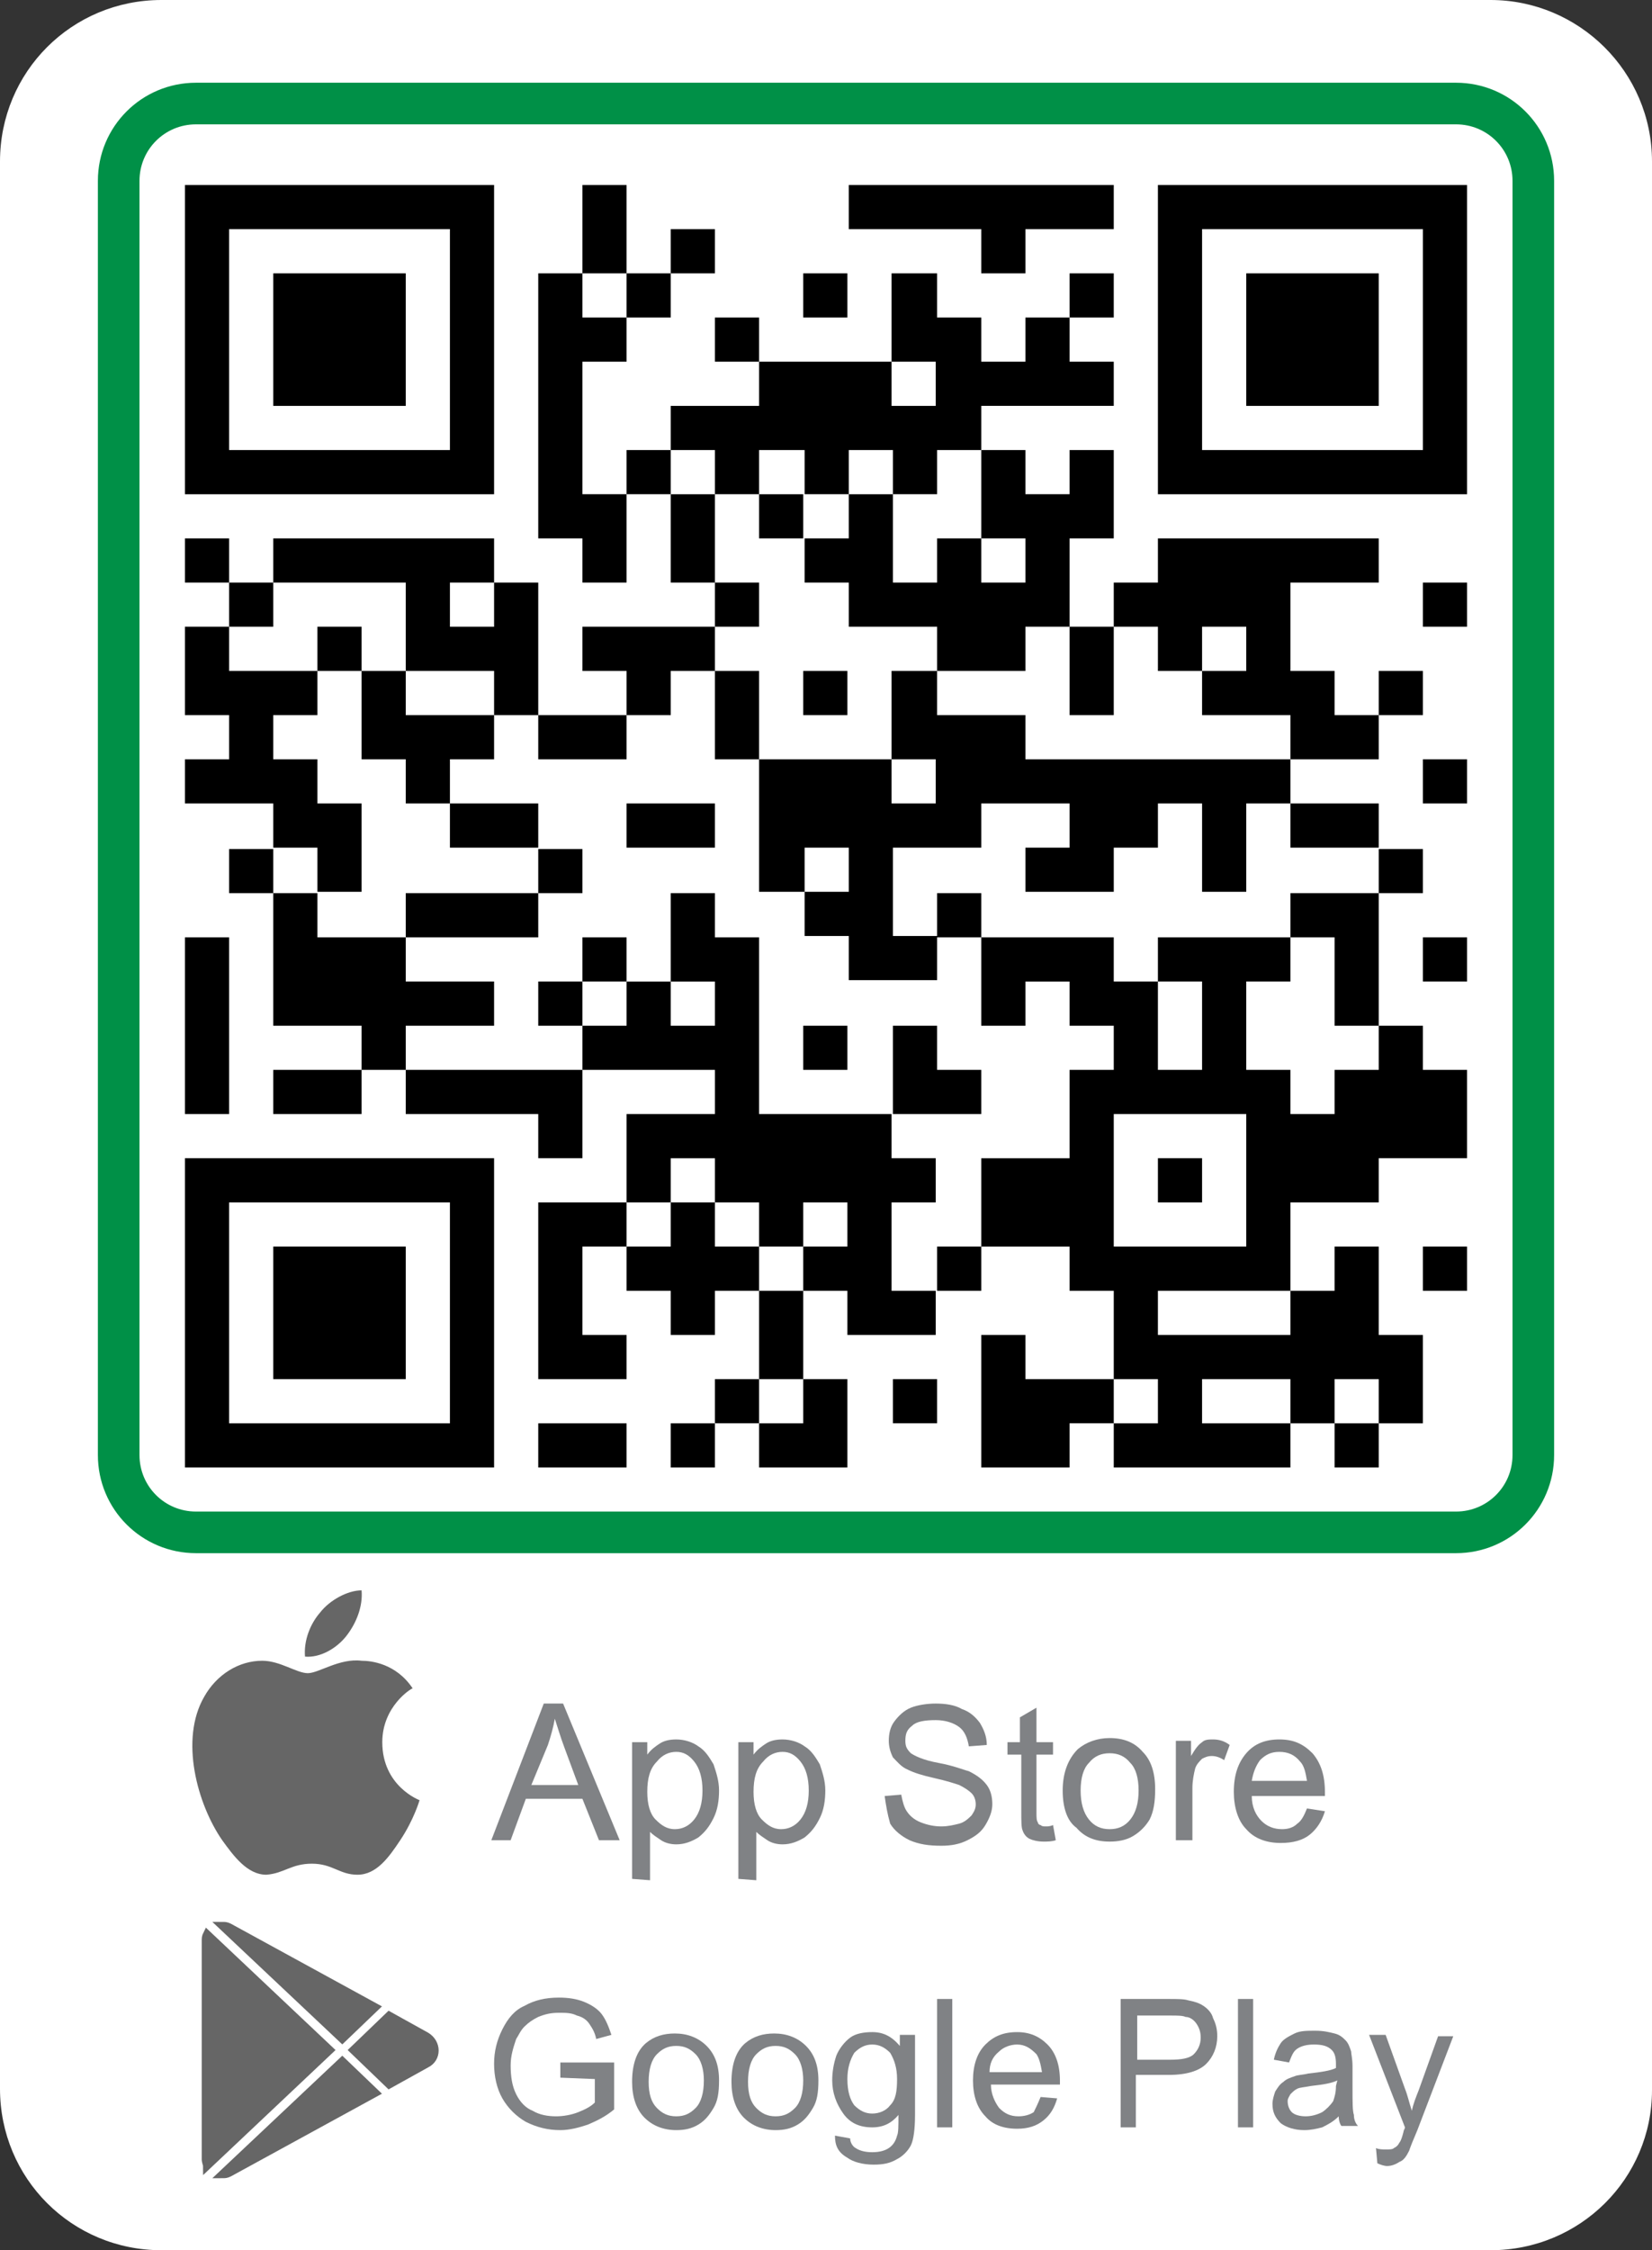 <?xml version="1.0" encoding="utf-8"?>
<!-- Generator: Adobe Illustrator 25.3.0, SVG Export Plug-In . SVG Version: 6.00 Build 0)  -->
<svg version="1.1" id="Layer_1" xmlns="http://www.w3.org/2000/svg" xmlns:xlink="http://www.w3.org/1999/xlink" x="0px" y="0px"
	 viewBox="0 0 119.7 163" style="enable-background:new 0 0 119.7 163;" xml:space="preserve">
<rect x="0" y="0" width="119.7" height="163" fill="#333333" stroke="none"/>
<style type="text/css">
	.st0{fill:#FFFFFF;}
	.st1{fill:none;stroke:#009047;stroke-width:3.015;stroke-miterlimit:10;}
	.st2{fill:#808285;}
	.st3{fill:#666666;stroke:#666666;stroke-width:0.567;stroke-miterlimit:10;}
	.st4{fill:#666666;}
</style>
<g>
	<path class="st0" d="M108,163H11.7C5.2,163,0,157.8,0,151.3V11.7C0,5.2,5.2,0,11.7,0H108c6.4,0,11.7,5.2,11.7,11.7v139.7
		C119.7,157.8,114.5,163,108,163z"/>
	<path class="st1" d="M105.5,111H14.2c-3.1,0-5.6-2.5-5.6-5.6V13.1c0-3.1,2.5-5.6,5.6-5.6h91.3c3.1,0,5.6,2.5,5.6,5.6v92.3
		C111.1,108.5,108.6,111,105.5,111z"/>
	<g>
		<g>
			<path class="st2" d="M40.6,150.5v-1.1h3.9v3.4c-0.6,0.5-1.2,0.8-1.9,1.1c-0.6,0.2-1.3,0.4-2,0.4c-0.9,0-1.7-0.2-2.5-0.6
				c-0.7-0.4-1.3-1-1.7-1.7s-0.6-1.6-0.6-2.5s0.2-1.7,0.6-2.5c0.4-0.8,0.9-1.4,1.6-1.7c0.7-0.4,1.5-0.6,2.5-0.6
				c0.7,0,1.3,0.1,1.8,0.3s1,0.5,1.3,0.9s0.5,0.9,0.7,1.5l-1.1,0.3c-0.1-0.5-0.3-0.8-0.5-1.1s-0.5-0.5-0.9-0.6
				c-0.4-0.2-0.8-0.2-1.3-0.2c-0.6,0-1,0.1-1.5,0.3c-0.4,0.2-0.7,0.4-1,0.7s-0.4,0.6-0.6,0.9c-0.2,0.6-0.4,1.2-0.4,1.9
				c0,0.8,0.1,1.5,0.4,2.1c0.3,0.6,0.7,1,1.2,1.2c0.5,0.3,1.1,0.4,1.7,0.4c0.5,0,1.1-0.1,1.6-0.3s0.9-0.4,1.2-0.7v-1.7L40.6,150.5
				L40.6,150.5z"/>
			<path class="st2" d="M45.8,150.8c0-1.2,0.3-2.2,1-2.8c0.6-0.5,1.3-0.7,2.1-0.7c0.9,0,1.7,0.3,2.3,0.9c0.6,0.6,0.9,1.4,0.9,2.5
				c0,0.9-0.1,1.5-0.4,2c-0.3,0.5-0.6,0.9-1.1,1.2s-1,0.4-1.6,0.4c-0.9,0-1.7-0.3-2.3-0.9C46.1,152.8,45.8,151.9,45.8,150.8z
				 M47,150.8c0,0.9,0.2,1.5,0.6,1.9c0.4,0.4,0.8,0.6,1.4,0.6c0.6,0,1-0.2,1.4-0.6c0.4-0.4,0.6-1.1,0.6-2c0-0.8-0.2-1.5-0.6-1.9
				c-0.4-0.4-0.8-0.6-1.4-0.6c-0.6,0-1,0.2-1.4,0.6C47.2,149.2,47,149.9,47,150.8z"/>
			<path class="st2" d="M53,150.8c0-1.2,0.3-2.2,1-2.8c0.6-0.5,1.3-0.7,2.1-0.7c0.9,0,1.7,0.3,2.3,0.9c0.6,0.6,0.9,1.4,0.9,2.5
				c0,0.9-0.1,1.5-0.4,2c-0.3,0.5-0.6,0.9-1.1,1.2s-1,0.4-1.6,0.4c-0.9,0-1.7-0.3-2.3-0.9C53.3,152.8,53,151.9,53,150.8z
				 M54.2,150.8c0,0.9,0.2,1.5,0.6,1.9c0.4,0.4,0.8,0.6,1.4,0.6c0.6,0,1-0.2,1.4-0.6c0.4-0.4,0.6-1.1,0.6-2c0-0.8-0.2-1.5-0.6-1.9
				c-0.4-0.4-0.8-0.6-1.4-0.6c-0.6,0-1,0.2-1.4,0.6C54.4,149.2,54.2,149.9,54.2,150.8z"/>
			<path class="st2" d="M60.5,154.7l1.1,0.2c0,0.3,0.2,0.6,0.4,0.7c0.3,0.2,0.7,0.3,1.2,0.3s0.9-0.1,1.2-0.3s0.5-0.5,0.6-0.9
				c0.1-0.2,0.1-0.7,0.1-1.5c-0.5,0.6-1.1,0.9-1.9,0.9c-0.9,0-1.6-0.3-2.1-1s-0.8-1.5-0.8-2.4c0-0.6,0.1-1.2,0.3-1.8
				c0.2-0.5,0.6-1,1-1.3s1-0.4,1.6-0.4c0.8,0,1.4,0.3,2,1v-0.8h1.1v5.8c0,1-0.1,1.8-0.3,2.2c-0.2,0.4-0.6,0.8-1,1
				c-0.5,0.3-1,0.4-1.7,0.4c-0.8,0-1.5-0.2-1.9-0.5C60.7,155.9,60.5,155.4,60.5,154.7z M61.4,150.6c0,0.9,0.2,1.5,0.5,1.9
				c0.4,0.4,0.8,0.6,1.3,0.6s1-0.2,1.3-0.6c0.4-0.4,0.5-1,0.5-1.9c0-0.8-0.2-1.4-0.5-1.9c-0.4-0.4-0.8-0.6-1.3-0.6s-0.9,0.2-1.3,0.6
				C61.6,149.2,61.4,149.8,61.4,150.6z"/>
			<path class="st2" d="M67.9,154.1v-9.3H69v9.3H67.9z"/>
			<path class="st2" d="M75.4,151.9l1.2,0.1c-0.2,0.7-0.5,1.2-1,1.6c-0.5,0.4-1.1,0.6-1.9,0.6c-1,0-1.8-0.3-2.3-0.9
				c-0.6-0.6-0.9-1.5-0.9-2.6s0.3-2,0.9-2.6s1.3-0.9,2.3-0.9c0.9,0,1.6,0.3,2.2,0.9c0.6,0.6,0.9,1.5,0.9,2.6c0,0.1,0,0.2,0,0.3h-5
				c0,0.7,0.3,1.3,0.6,1.7c0.4,0.4,0.8,0.6,1.4,0.6c0.4,0,0.8-0.1,1.1-0.3C75,152.8,75.2,152.4,75.4,151.9z M71.7,150.1h3.8
				c-0.1-0.6-0.2-1-0.4-1.3c-0.4-0.4-0.8-0.7-1.4-0.7c-0.5,0-1,0.2-1.3,0.5C71.9,149,71.7,149.5,71.7,150.1z"/>
			<path class="st2" d="M81.2,154.1v-9.3h3.5c0.6,0,1.1,0,1.4,0.1c0.5,0.1,0.8,0.2,1.1,0.4c0.3,0.2,0.6,0.5,0.7,0.9
				c0.2,0.4,0.3,0.8,0.3,1.3c0,0.8-0.3,1.5-0.8,2s-1.4,0.8-2.7,0.8h-2.4v3.8H81.2z M82.4,149.2h2.4c0.8,0,1.4-0.1,1.7-0.4
				c0.3-0.3,0.5-0.7,0.5-1.2c0-0.4-0.1-0.7-0.3-1c-0.2-0.3-0.5-0.5-0.8-0.5c-0.2-0.1-0.6-0.1-1.1-0.1h-2.4
				C82.4,146,82.4,149.2,82.4,149.2z"/>
			<path class="st2" d="M89.7,154.1v-9.3h1.1v9.3H89.7z"/>
			<path class="st2" d="M97,153.3c-0.4,0.4-0.8,0.6-1.2,0.8c-0.4,0.1-0.8,0.2-1.3,0.2c-0.7,0-1.3-0.2-1.7-0.5
				c-0.4-0.4-0.6-0.8-0.6-1.4c0-0.3,0.1-0.6,0.2-0.9c0.2-0.3,0.3-0.5,0.6-0.7c0.2-0.2,0.5-0.3,0.8-0.4c0.2-0.1,0.6-0.1,1-0.2
				c0.9-0.1,1.6-0.2,2-0.4c0-0.2,0-0.3,0-0.3c0-0.5-0.1-0.8-0.3-1c-0.3-0.3-0.7-0.4-1.3-0.4c-0.5,0-0.9,0.1-1.2,0.3
				c-0.3,0.2-0.4,0.5-0.6,1l-1.1-0.2c0.1-0.5,0.3-0.9,0.5-1.2s0.6-0.5,1-0.7s0.9-0.2,1.5-0.2s1,0.1,1.4,0.2c0.4,0.1,0.6,0.3,0.8,0.5
				c0.2,0.2,0.3,0.5,0.4,0.8c0,0.2,0.1,0.5,0.1,1.1v1.5c0,1.1,0,1.7,0.1,2c0,0.3,0.1,0.6,0.3,0.8h-1.2C97.1,153.9,97,153.6,97,153.3
				z M96.9,150.7c-0.4,0.2-1,0.3-1.9,0.4c-0.5,0.1-0.8,0.1-1,0.2c-0.2,0.1-0.3,0.2-0.5,0.4c-0.1,0.2-0.2,0.3-0.2,0.5
				c0,0.3,0.1,0.6,0.3,0.8c0.2,0.2,0.6,0.3,1,0.3s0.8-0.1,1.2-0.3c0.3-0.2,0.6-0.5,0.8-0.8c0.1-0.3,0.2-0.6,0.2-1.1L96.9,150.7
				L96.9,150.7z"/>
			<path class="st2" d="M99.8,156.7l-0.1-1.1c0.2,0.1,0.5,0.1,0.7,0.1c0.3,0,0.5,0,0.6-0.1c0.2-0.1,0.3-0.2,0.4-0.4
				c0.1-0.1,0.2-0.4,0.3-0.8c0-0.1,0.1-0.2,0.1-0.3l-2.6-6.7h1.2l1.4,3.9c0.2,0.5,0.3,1,0.5,1.6c0.1-0.5,0.3-1,0.5-1.5l1.4-3.9h1.1
				l-2.6,6.8c-0.3,0.7-0.5,1.2-0.6,1.5c-0.2,0.4-0.4,0.7-0.7,0.8c-0.3,0.2-0.6,0.3-0.9,0.3C100.3,156.9,100,156.8,99.8,156.7z"/>
		</g>
		<g>
			<path class="st3" d="M24.8,147.7l2.4-2.3l-10.6-5.8c-0.2-0.1-0.3-0.1-0.5-0.1L24.8,147.7z"/>
			<path class="st3" d="M15,140.1c-0.1,0.2-0.1,0.3-0.1,0.5v15.8c0,0.2,0.1,0.4,0.1,0.5l8.9-8.4L15,140.1z"/>
			<path class="st3" d="M30.9,147.5l-2.7-1.5l-2.6,2.5l2.6,2.5l2.7-1.5C31.7,149.1,31.7,148,30.9,147.5z"/>
			<path class="st3" d="M24.8,149.3l-8.7,8.2c0.2,0,0.3,0,0.5-0.1l10.6-5.8L24.8,149.3z"/>
		</g>
	</g>
	<g>
		<g>
			<path class="st2" d="M35.6,133.3l3.8-9.9h1.4l4.1,9.9h-1.5l-1.2-3h-4.1l-1.1,3H35.6z M38.5,129.3h3.4l-1-2.7
				c-0.3-0.8-0.5-1.5-0.7-2.1c-0.1,0.6-0.3,1.3-0.5,1.9L38.5,129.3z"/>
			<path class="st2" d="M45.8,136.1v-9.9h1.1v0.9c0.3-0.4,0.6-0.6,0.9-0.8c0.3-0.2,0.7-0.3,1.2-0.3c0.6,0,1.2,0.2,1.6,0.5
				c0.5,0.3,0.8,0.8,1.1,1.3c0.2,0.6,0.4,1.2,0.4,1.9s-0.1,1.4-0.4,2c-0.3,0.6-0.6,1-1.1,1.4c-0.5,0.3-1,0.5-1.6,0.5
				c-0.4,0-0.8-0.1-1.1-0.3s-0.6-0.4-0.8-0.6v3.5L45.8,136.1L45.8,136.1z M46.9,129.8c0,0.9,0.2,1.6,0.6,2c0.4,0.4,0.8,0.7,1.4,0.7
				c0.5,0,1-0.2,1.4-0.7s0.6-1.2,0.6-2.1c0-0.9-0.2-1.6-0.6-2.1c-0.4-0.5-0.8-0.7-1.3-0.7s-1,0.2-1.4,0.7
				C47.1,128.1,46.9,128.8,46.9,129.8z"/>
			<path class="st2" d="M53.5,136.1v-9.9h1.1v0.9c0.3-0.4,0.6-0.6,0.9-0.8c0.3-0.2,0.7-0.3,1.2-0.3c0.6,0,1.2,0.2,1.6,0.5
				c0.5,0.3,0.8,0.8,1.1,1.3c0.2,0.6,0.4,1.2,0.4,1.9s-0.1,1.4-0.4,2c-0.3,0.6-0.6,1-1.1,1.4c-0.5,0.3-1,0.5-1.6,0.5
				c-0.4,0-0.8-0.1-1.1-0.3s-0.6-0.4-0.8-0.6v3.5L53.5,136.1L53.5,136.1z M54.6,129.8c0,0.9,0.2,1.6,0.6,2c0.4,0.4,0.8,0.7,1.4,0.7
				c0.5,0,1-0.2,1.4-0.7s0.6-1.2,0.6-2.1c0-0.9-0.2-1.6-0.6-2.1c-0.4-0.5-0.8-0.7-1.3-0.7s-1,0.2-1.4,0.7
				C54.8,128.1,54.6,128.8,54.6,129.8z"/>
			<path class="st2" d="M64.1,130.1l1.2-0.1c0.1,0.5,0.2,0.9,0.4,1.2c0.2,0.3,0.5,0.6,1,0.8s1,0.3,1.5,0.3s0.9-0.1,1.3-0.2
				c0.4-0.1,0.7-0.4,0.9-0.6c0.2-0.3,0.3-0.5,0.3-0.8s-0.1-0.6-0.3-0.8c-0.2-0.2-0.5-0.4-0.9-0.6c-0.3-0.1-0.9-0.3-1.8-0.5
				s-1.5-0.4-1.9-0.6c-0.5-0.2-0.8-0.6-1.1-0.9c-0.2-0.4-0.3-0.8-0.3-1.2c0-0.5,0.1-1,0.4-1.4s0.7-0.8,1.2-1s1.2-0.3,1.8-0.3
				c0.7,0,1.4,0.1,1.9,0.4c0.6,0.2,1,0.6,1.3,1c0.3,0.5,0.5,1,0.5,1.6l-1.3,0.1c-0.1-0.6-0.3-1.1-0.7-1.4c-0.4-0.3-1-0.5-1.7-0.5
				c-0.8,0-1.4,0.1-1.7,0.4c-0.4,0.3-0.5,0.6-0.5,1.1c0,0.4,0.1,0.6,0.4,0.9c0.3,0.2,0.9,0.5,2,0.7s1.8,0.5,2.2,0.6
				c0.6,0.3,1,0.6,1.3,1s0.4,0.9,0.4,1.4s-0.2,1-0.5,1.5s-0.7,0.8-1.3,1.1c-0.6,0.3-1.2,0.4-1.9,0.4c-0.9,0-1.6-0.1-2.3-0.4
				c-0.6-0.3-1.1-0.7-1.4-1.2C64.3,131.4,64.2,130.8,64.1,130.1z"/>
			<path class="st2" d="M76.3,132.2l0.2,1.1c-0.3,0.1-0.6,0.1-0.9,0.1c-0.4,0-0.8-0.1-1-0.2c-0.2-0.1-0.4-0.3-0.5-0.6
				c-0.1-0.2-0.1-0.7-0.1-1.4v-4.1h-1v-0.9h0.9v-1.8l1.2-0.7v2.5h1.2v0.9h-1.2v4.2c0,0.3,0,0.6,0.1,0.7c0,0.1,0.1,0.2,0.2,0.2
				c0.1,0.1,0.2,0.1,0.4,0.1C75.9,132.3,76.1,132.3,76.3,132.2z"/>
			<path class="st2" d="M77,129.7c0-1.3,0.4-2.3,1.1-3c0.6-0.5,1.4-0.8,2.3-0.8c1,0,1.8,0.3,2.4,1c0.6,0.6,0.9,1.5,0.9,2.7
				c0,0.9-0.1,1.6-0.4,2.2c-0.3,0.5-0.7,0.9-1.2,1.2s-1.1,0.4-1.7,0.4c-1,0-1.8-0.3-2.4-1C77.3,131.9,77,130.9,77,129.7z
				 M78.3,129.7c0,0.9,0.2,1.6,0.6,2.1s0.9,0.7,1.5,0.7s1.1-0.2,1.5-0.7s0.6-1.2,0.6-2.1c0-0.9-0.2-1.6-0.6-2
				c-0.4-0.5-0.9-0.7-1.5-0.7s-1.1,0.2-1.5,0.7C78.5,128.1,78.3,128.8,78.3,129.7z"/>
			<path class="st2" d="M85.2,133.3v-7.2h1.1v1.1c0.3-0.5,0.5-0.8,0.8-1c0.2-0.2,0.5-0.2,0.8-0.2c0.4,0,0.8,0.1,1.2,0.4l-0.4,1.1
				c-0.3-0.2-0.6-0.3-0.9-0.3s-0.5,0.1-0.7,0.2c-0.2,0.2-0.4,0.4-0.5,0.7c-0.1,0.4-0.2,0.9-0.2,1.4v3.8H85.2z"/>
			<path class="st2" d="M94.7,131l1.3,0.2c-0.2,0.7-0.6,1.3-1.1,1.7s-1.2,0.6-2.1,0.6c-1,0-1.9-0.3-2.5-1c-0.6-0.6-0.9-1.6-0.9-2.7
				c0-1.2,0.3-2.1,0.9-2.8c0.6-0.7,1.4-1,2.4-1s1.7,0.3,2.4,1c0.6,0.7,0.9,1.6,0.9,2.8c0,0.1,0,0.2,0,0.3h-5.3
				c0,0.8,0.3,1.4,0.7,1.8c0.4,0.4,0.9,0.6,1.5,0.6c0.4,0,0.8-0.1,1.1-0.4C94.3,131.9,94.5,131.5,94.7,131z M90.7,129h4
				c-0.1-0.6-0.2-1.1-0.5-1.4c-0.4-0.5-0.9-0.7-1.5-0.7s-1,0.2-1.4,0.6C91,127.9,90.8,128.4,90.7,129z"/>
		</g>
		<g>
			<path class="st4" d="M19.3,135.8c1.3-0.1,1.8-0.8,3.3-0.8s2,0.8,3.3,0.8c1.4,0,2.3-1.3,3.1-2.5c1-1.5,1.4-2.9,1.4-2.9
				s-2.7-1-2.7-4.2c0-2.6,2.1-3.9,2.2-3.9c-1.2-1.8-3-2-3.7-2c-1.6-0.2-3.1,0.9-3.9,0.9s-2-0.9-3.3-0.9c-1.7,0-3.3,1-4.2,2.6
				c-1.8,3.1-0.5,7.8,1.3,10.4C16.9,134.4,17.9,135.8,19.3,135.8z"/>
			<path class="st4" d="M23.2,116.8c-0.7,0.8-1.2,2-1.1,3.2c1.1,0.1,2.3-0.6,3-1.5s1.2-2.1,1.1-3.3
				C25.2,115.2,23.9,115.9,23.2,116.8z"/>
		</g>
	</g>
	<g>
		<path d="M13.4,13.4h22.4v22.4H13.4V13.4z M42.2,13.4h3.2v6.4h-3.2V13.4z M61.5,13.4h19.2v3.2h-6.4v3.2h-3.2v-3.2h-9.6V13.4z
			 M83.9,13.4h22.4v22.4H83.9V13.4z M16.6,16.6v16h16v-16H16.6z M48.6,16.6h3.2v3.2h-3.2V16.6z M87.1,16.6v16h16v-16H87.1z
			 M19.8,19.8h9.6v9.6h-9.6V19.8z M39,19.8h3.2V23h3.2v3.2h-3.2v9.6h3.2v6.4h-3.2V39H39V19.8z M45.4,19.8h3.2V23h-3.2V19.8z
			 M58.2,19.8h3.2V23h-3.2V19.8z M64.7,19.8h3.2V23h3.2v3.2h3.2V23h3.2v3.2h3.2v3.2h-9.6v3.2h-3.2v3.2h-3.2v-3.2h-3.2v3.2h-3.2v-3.2
			H55v3.2h-3.2v-3.2h-3.2v-3.2H55v-3.2h9.6v3.2h3.2v-3.2h-3.2V19.8z M77.5,19.8h3.2V23h-3.2V19.8z M90.3,19.8h9.6v9.6h-9.6V19.8z
			 M51.8,23H55v3.2h-3.2V23z M45.4,32.6h3.2v3.2h-3.2V32.6z M71.1,32.6h3.2v3.2h3.2v-3.2h3.2V39h-3.2v6.4h-3.2v3.2h-6.4v-3.2h-6.4
			v-3.2h-3.2V39h3.2v-3.2h3.2v6.4h3.2V39h3.2v3.2h3.2V39h-3.2V32.6z M48.6,35.8h3.2v6.4h-3.2V35.8z M55,35.8h3.2V39H55V35.8z
			 M13.4,39h3.2v3.2h-3.2V39z M19.8,39h16v3.2h-3.2v3.2h3.2v-3.2H39v9.6h-3.2v-3.2h-6.4v-6.4h-9.6V39z M83.9,39h16v3.2h-6.4v6.4h3.2
			v3.2h3.2V55h-6.4v-3.2h-6.4v-3.2h3.2v-3.2h-3.2v3.2h-3.2v-3.2h-3.2v-3.2h3.2V39z M16.6,42.2h3.2v3.2h-3.2V42.2z M51.8,42.2H55v3.2
			h-3.2V42.2z M103.1,42.2h3.2v3.2h-3.2V42.2z M13.4,45.4h3.2v3.2H23v3.2h-3.2V55H23v3.2h3.2v6.4H23v-3.2h-3.2v-3.2h-6.4V55h3.2
			v-3.2h-3.2V45.4z M23,45.4h3.2v3.2H23V45.4z M42.2,45.4h9.6v3.2h-3.2v3.2h-3.2v-3.2h-3.2V45.4z M77.5,45.4h3.2v6.4h-3.2V45.4z
			 M26.2,48.6h3.2v3.2h6.4V55h-3.2v3.2h-3.2V55h-3.2V48.6z M51.8,48.6H55V55h-3.2V48.6z M58.2,48.6h3.2v3.2h-3.2V48.6z M64.7,48.6
			h3.2v3.2h6.4V55h19.2v3.2h-3.2v6.4h-3.2v-6.4h-3.2v3.2h-3.2v3.2h-6.4v-3.2h3.2v-3.2h-6.4v3.2h-6.4v6.4h3.2v3.2h-6.4v-3.2h-3.2
			v-3.2h3.2v-3.2h-3.2v3.2H55V55h9.6v3.2h3.2V55h-3.2V48.6z M99.9,48.6h3.2v3.2h-3.2V48.6z M39,51.8h6.4V55H39V51.8z M103.1,55h3.2
			v3.2h-3.2V55z M32.6,58.2H39v3.2h-6.4V58.2z M45.4,58.2h6.4v3.2h-6.4V58.2z M93.5,58.2h6.4v3.2h-6.4V58.2z M16.6,61.5h3.2v3.2
			h-3.2V61.5z M39,61.5h3.2v3.2H39V61.5z M99.9,61.5h3.2v3.2h-3.2V61.5z M19.8,64.7H23v3.2h6.4v3.2h6.4v3.2h-6.4v3.2h-3.2v-3.2h-6.4
			V64.7z M29.4,64.7H39v3.2h-9.6V64.7z M48.6,64.7h3.2v3.2H55v12.8h9.6v3.2h3.2v3.2h-3.2v6.4h3.2v3.2h-6.4v-3.2h-3.2v-3.2h3.2v-3.2
			h-3.2v3.2H55v-3.2h-3.2v-3.2h-3.2v3.2h-3.2v-6.4h6.4v-3.2h-9.6v-3.2h3.2v-3.2h3.2v3.2h3.2v-3.2h-3.2V64.7z M67.9,64.7h3.2v3.2
			h-3.2V64.7z M93.5,64.7h6.4v9.6h-3.2v-6.4h-3.2V64.7z M13.4,67.9h3.2v12.8h-3.2V67.9z M42.2,67.9h3.2v3.2h-3.2V67.9z M71.1,67.9
			h9.6v3.2h3.2v6.4h3.2v-6.4h-3.2v-3.2h9.6v3.2h-3.2v6.4h3.2v3.2h3.2v-3.2h3.2v-3.2h3.2v3.2h3.2v6.4h-6.4v3.2h-6.4v6.4h-9.6v3.2h9.6
			v-3.2h3.2v-3.2h3.2v6.4h3.2v6.4h-3.2v-3.2h-3.2v3.2h-3.2v-3.2h-6.4v3.2h6.4v3.2H80.7v-3.2h3.2v-3.2h-3.2v-6.4h-3.2v-3.2h-6.4v-6.4
			h6.4v-6.4h3.2v-3.2h-3.2v-3.2h-3.2v3.2h-3.2V67.9z M103.1,67.9h3.2v3.2h-3.2V67.9z M39,71.1h3.2v3.2H39V71.1z M58.2,74.3h3.2v3.2
			h-3.2V74.3z M64.7,74.3h3.2v3.2h3.2v3.2h-6.4V74.3z M19.8,77.5h6.4v3.2h-6.4V77.5z M29.4,77.5h12.8v6.4H39v-3.2h-9.6V77.5z
			 M80.7,80.7v9.6h9.6v-9.6H80.7z M13.4,83.9h22.4v22.4H13.4V83.9z M83.9,83.9h3.2v3.2h-3.2V83.9z M16.6,87.1v16h16v-16H16.6z
			 M39,87.1h6.4v3.2h-3.2v6.4h3.2v3.2H39V87.1z M48.6,87.1h3.2v3.2H55v3.2h-3.2v3.2h-3.2v-3.2h-3.2v-3.2h3.2V87.1z M19.8,90.3h9.6
			v9.6h-9.6V90.3z M67.9,90.3h3.2v3.2h-3.2V90.3z M103.1,90.3h3.2v3.2h-3.2V90.3z M55,93.5h3.2v6.4H55V93.5z M71.1,96.7h3.2v3.2h6.4
			v3.2h-3.2v3.2h-6.4V96.7z M51.8,99.9H55v3.2h-3.2V99.9z M58.2,99.9h3.2v6.4H55v-3.2h3.2V99.9z M64.7,99.9h3.2v3.2h-3.2V99.9z
			 M39,103.1h6.4v3.2H39V103.1z M48.6,103.1h3.2v3.2h-3.2V103.1z M96.7,103.1h3.2v3.2h-3.2V103.1z"/>
	</g>
</g>
</svg>
